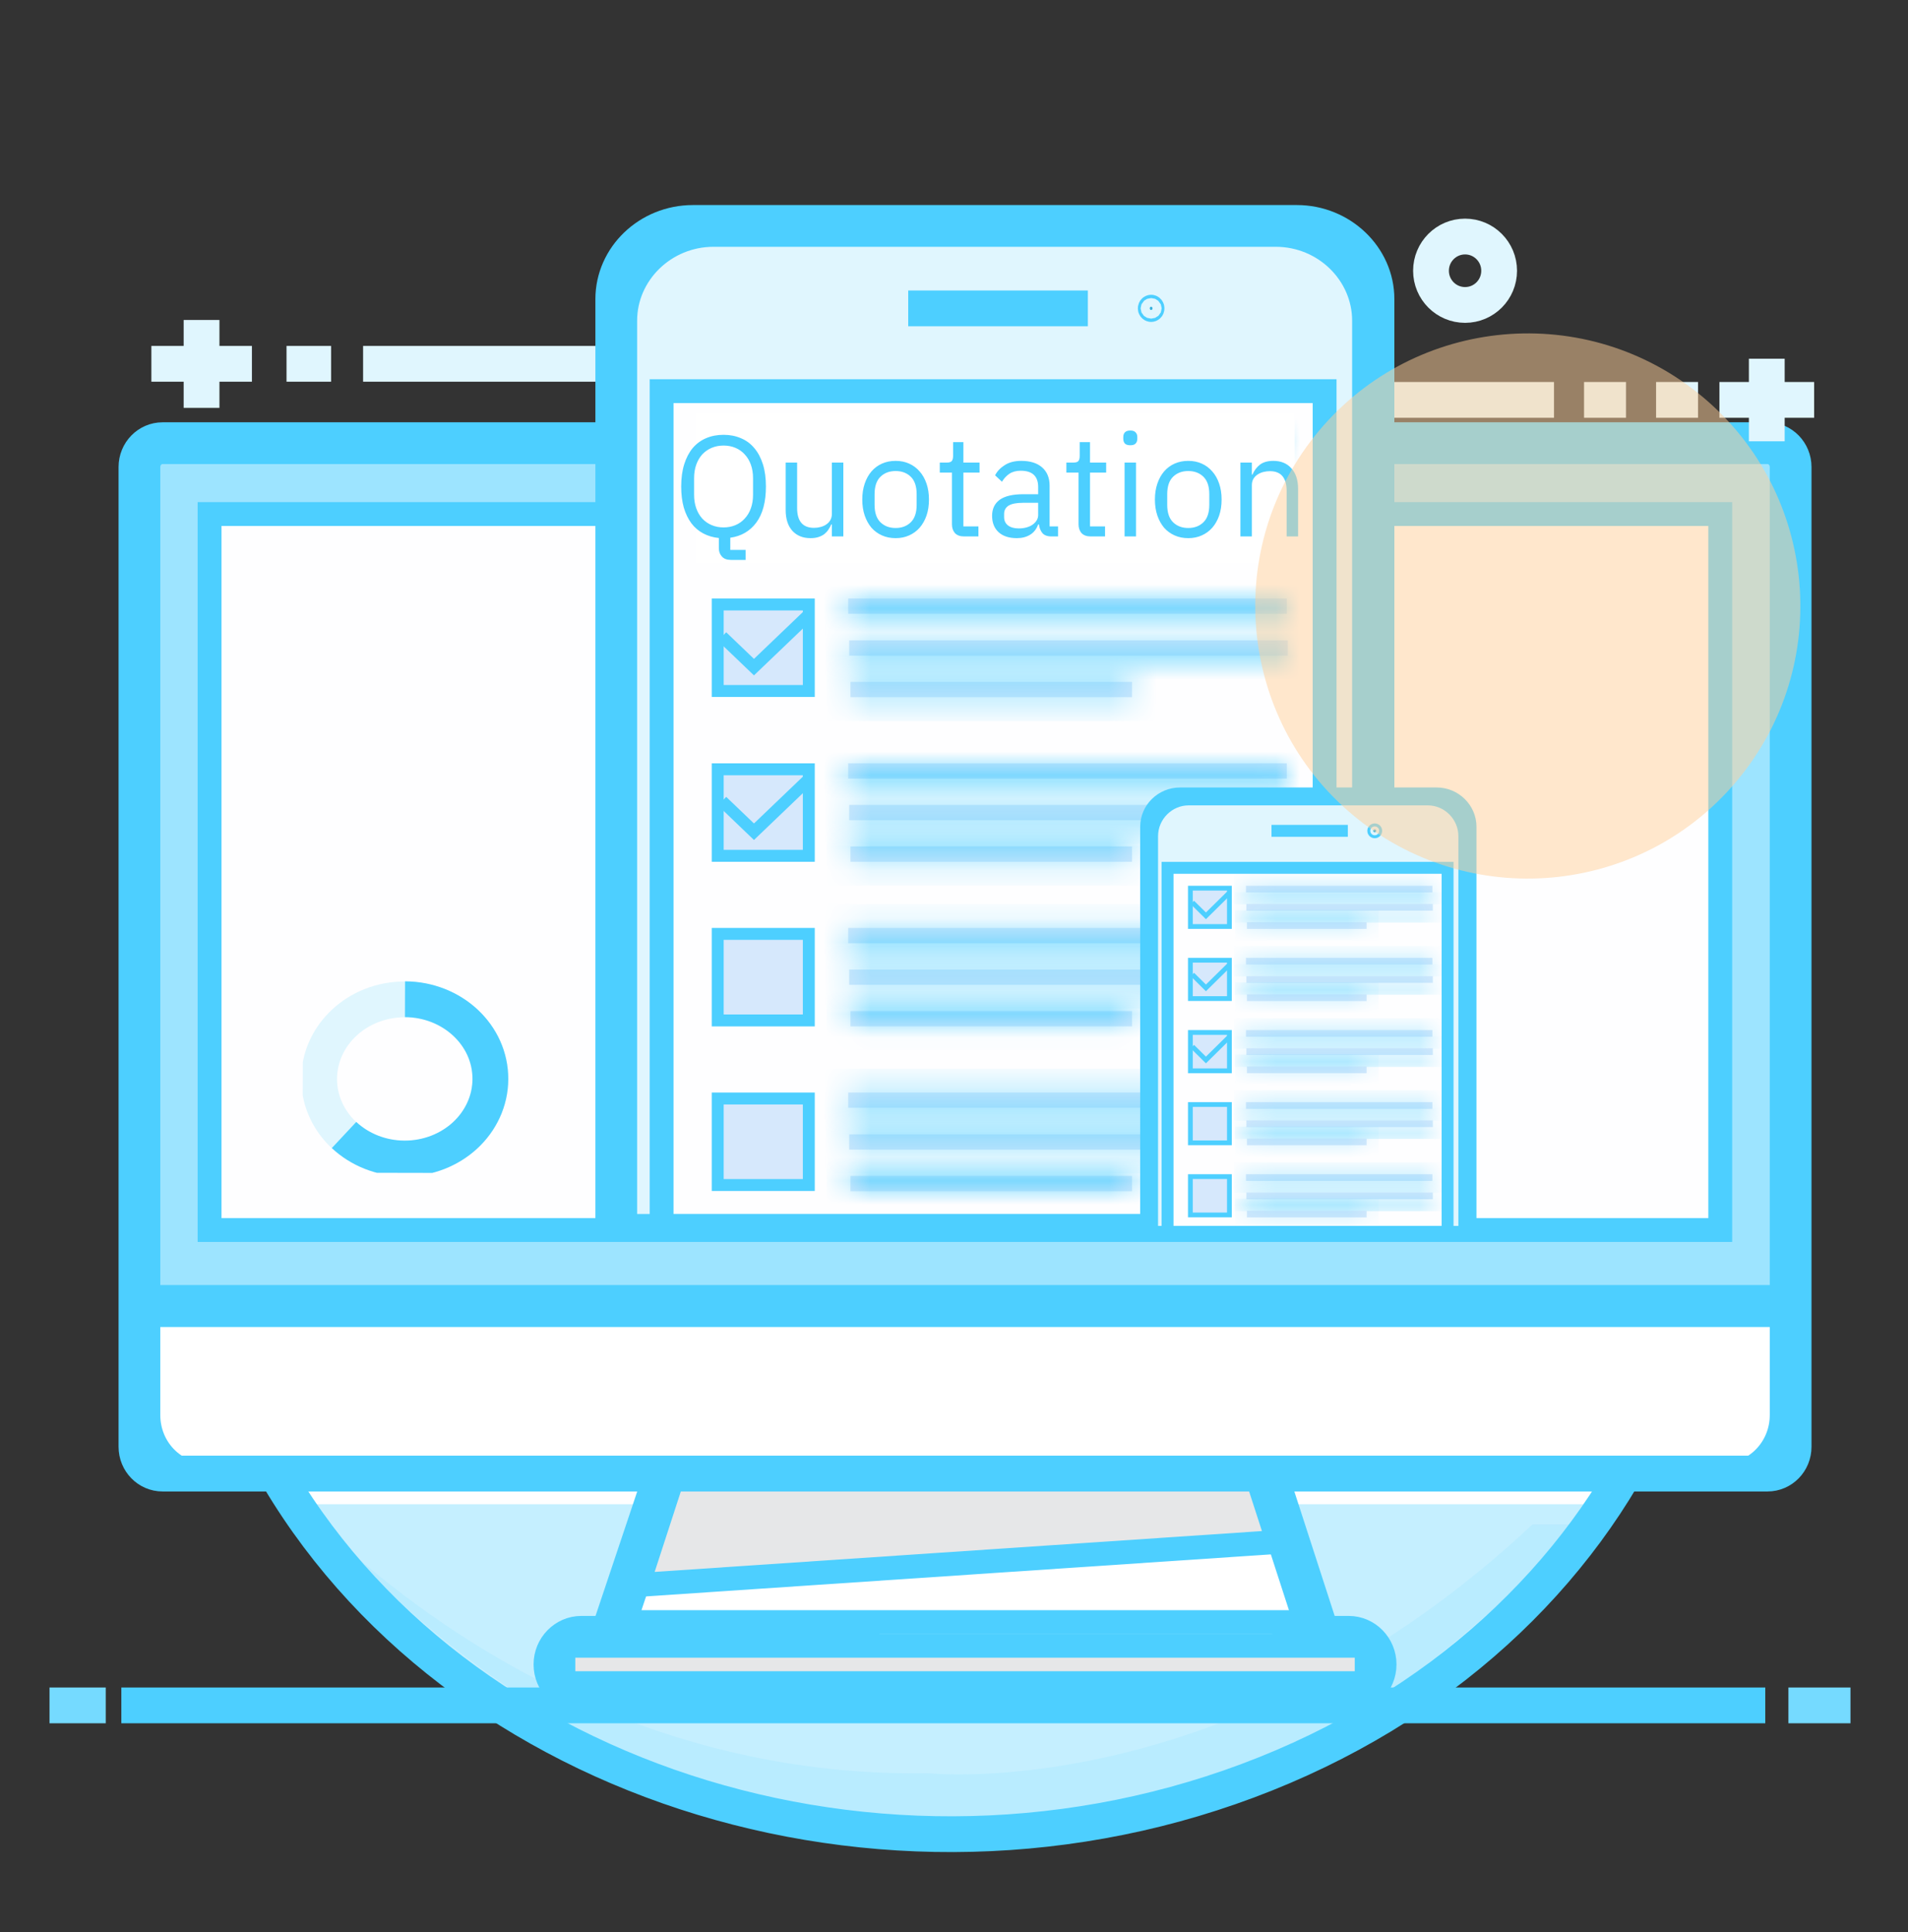 <svg width="80" height="81" viewBox="0 0 80 81" fill="none" xmlns="http://www.w3.org/2000/svg">
<rect x="0" y="0" width="80" height="81" fill="#333333" stroke="none"/>
<g clip-path="url(#clip0_1227_8506)">
<path d="M39.714 77.344C57.23 77.344 71.429 64.297 71.429 48.202C71.429 32.106 57.23 19.059 39.714 19.059C22.199 19.059 8 32.106 8 48.202C8 64.297 22.199 77.344 39.714 77.344Z" fill="#FEFEFF"/>
<path d="M66.857 63.059H12.571C12.571 63.059 22.591 77.021 39.718 76.723C39.71 76.723 53.885 78.353 66.857 63.059Z" fill="url(#paint0_linear_1227_8506)"/>
<path opacity="0.3" d="M38.937 74.337C27.425 74.526 19.017 68.885 14.508 64.885C17.199 67.883 26.377 76.767 40.39 76.538C40.39 76.538 54.339 78.045 67.097 63.906H64.255C51.656 75.71 38.937 74.337 38.937 74.337Z" fill="#9DE4FF"/>
<path d="M77.588 71.492H74.986" stroke="#75DAFF" stroke-width="1.5" stroke-miterlimit="10"/>
<path d="M4.434 71.492H2.076" stroke="#75DAFF" stroke-width="1.5" stroke-miterlimit="10"/>
<path d="M52.313 74.653C68.429 68.633 75.91 52.336 69.022 38.251C62.134 24.167 43.485 17.629 27.368 23.649C11.252 29.669 3.771 45.967 10.659 60.051C17.547 74.135 36.196 80.673 52.313 74.653Z" stroke="#4DCFFF" stroke-width="1.5" stroke-miterlimit="10"/>
<path d="M51.347 57.559L54.731 68.001H26.201L29.701 57.559H51.347Z" fill="white" stroke="#4DCFFF"/>
<path d="M53.585 64.64L26.745 66.445L29.433 58.182H51.492L53.585 64.64Z" fill="#E6E7E8" stroke="#4DCFFF"/>
<path d="M25.506 68.501L29.341 57.059H51.71L55.419 68.501" stroke="#4DCFFF" stroke-width="1.5" stroke-miterlimit="10"/>
<path d="M74.106 18.953C74.426 18.953 74.704 19.22 74.704 19.579V55.524C74.704 55.883 74.426 56.15 74.106 56.15H6.819C6.499 56.15 6.221 55.883 6.221 55.524V19.579C6.221 19.22 6.499 18.953 6.819 18.953H74.106Z" fill="#9DE4FF" stroke="#4DCFFF"/>
<path d="M74.704 55.131V59.319C74.704 60.722 73.6 61.833 72.275 61.833H8.65C7.317 61.833 6.221 60.723 6.221 59.319V55.131H74.704Z" fill="white" stroke="#4DCFFF"/>
<path d="M8.787 51.564V21.549H72.128V51.564H8.787Z" fill="#FEFEFF" stroke="#4DCFFF"/>
<path d="M23.622 70.56V68.992H57.303V70.56H23.622Z" fill="#E6E7E8" stroke="#4DCFFF"/>
<path d="M53.333 68.492H56.552C57.241 68.492 57.803 69.069 57.803 69.776C57.803 70.483 57.241 71.06 56.552 71.06H24.373C23.684 71.06 23.122 70.483 23.122 69.776C23.122 69.069 23.684 68.492 24.373 68.492H36.876" stroke="#4DCFFF" stroke-width="1.5" stroke-miterlimit="10"/>
<path d="M75.204 19.579C75.204 18.956 74.714 18.453 74.106 18.453H6.819C6.211 18.453 5.721 18.956 5.721 19.579V60.65C5.721 61.273 6.211 61.775 6.819 61.775H74.106C74.714 61.775 75.204 61.273 75.204 60.65V19.579Z" stroke="#4DCFFF" stroke-width="1.5" stroke-miterlimit="10"/>
<path d="M5.721 54.621H75.204" stroke="#4DCFFF" stroke-width="1.5" stroke-miterlimit="10"/>
<path d="M5.087 71.492H74.016" stroke="#4DCFFF" stroke-width="1.5" stroke-miterlimit="10"/>
<path d="M72.093 16.764H76.065" stroke="#E0F6FE" stroke-width="1.5" stroke-miterlimit="10"/>
<path d="M74.079 18.5V15.037" stroke="#E0F6FE" stroke-width="1.5" stroke-miterlimit="10"/>
<path d="M71.196 16.764H69.437" stroke="#E0F6FE" stroke-width="1.5" stroke-miterlimit="10"/>
<path d="M68.176 16.764H66.417" stroke="#E0F6FE" stroke-width="1.5" stroke-miterlimit="10"/>
<path d="M49.87 16.764H65.157" stroke="#E0F6FE" stroke-width="1.5" stroke-miterlimit="10"/>
<path d="M10.563 15.252H6.347" stroke="#E0F6FE" stroke-width="1.5" stroke-miterlimit="10"/>
<path d="M8.451 17.099V13.414" stroke="#E0F6FE" stroke-width="1.5" stroke-miterlimit="10"/>
<path d="M12.014 15.252H13.882" stroke="#E0F6FE" stroke-width="1.5" stroke-miterlimit="10"/>
<path d="M28.689 15.252H15.224" stroke="#E0F6FE" stroke-width="1.5" stroke-miterlimit="10"/>
<path d="M62.857 11.35C62.857 12.143 62.218 12.784 61.429 12.784C60.639 12.784 60 12.143 60 11.35C60 10.558 60.639 9.916 61.429 9.916C62.218 9.916 62.857 10.558 62.857 11.35Z" stroke="#E0F6FE" stroke-width="1.5" stroke-miterlimit="10"/>
<path d="M35.335 14.229H31.735" stroke="#E0F6FE" stroke-width="1.5" stroke-miterlimit="10"/>
<path d="M33.54 15.806V12.66" stroke="#E0F6FE" stroke-width="1.5" stroke-miterlimit="10"/>
<path d="M26.214 51.392V13.442C26.214 11.473 27.873 9.846 29.917 9.846H53.49C55.543 9.846 57.193 11.482 57.193 13.442V51.392H26.214Z" fill="#E0F6FE" stroke="#4DCFFF"/>
<path d="M25.714 51.892V12.539C25.714 10.785 27.21 9.346 29.053 9.346H54.375C56.208 9.346 57.714 10.785 57.714 12.539V51.892" stroke="#4DCFFF" stroke-width="1.5" stroke-miterlimit="10"/>
<path d="M38.08 12.928H45.612" stroke="#4DCFFF" stroke-width="1.5" stroke-miterlimit="10"/>
<path d="M27.741 51.391V16.398H55.539V51.391H27.741Z" fill="#FEFEFF" stroke="#4DCFFF"/>
<path d="M48.208 12.927C48.208 12.876 48.247 12.857 48.266 12.857C48.285 12.857 48.324 12.876 48.324 12.927C48.324 12.978 48.285 12.996 48.266 12.996C48.247 12.996 48.208 12.978 48.208 12.927Z" fill="#38B1DD" stroke="#4DCFFF"/>
<path d="M30.343 21.817V18.689H33.662V21.817H30.343Z" fill="#D6E8FC" stroke="#4DCFFF"/>
<path d="M30.093 28.967V25.34H33.912V28.967H30.093Z" fill="#D6E8FC" stroke="#4DCFFF" stroke-width="0.5"/>
<path d="M30.093 35.877V32.25H33.912V35.877H30.093Z" fill="#D6E8FC" stroke="#4DCFFF" stroke-width="0.5"/>
<path d="M30.093 42.778V39.15H33.912V42.778H30.093Z" fill="#D6E8FC" stroke="#4DCFFF" stroke-width="0.5"/>
<path d="M30.093 49.678V46.051H33.912V49.678H30.093Z" fill="#D6E8FC" stroke="#4DCFFF" stroke-width="0.5"/>
<mask id="path-40-inside-1_1227_8506" fill="white">
<path d="M53.954 18.189H35.563V18.83H53.954V18.189Z"/>
</mask>
<path d="M53.954 18.189H35.563V18.83H53.954V18.189Z" fill="#D6E8FC"/>
<path d="M35.563 18.189V17.189H34.563V18.189H35.563ZM53.954 18.189H54.954V17.189H53.954V18.189ZM53.954 18.83V19.83H54.954V18.83H53.954ZM35.563 18.83H34.563V19.83H35.563V18.83ZM35.563 19.189H53.954V17.189H35.563V19.189ZM52.954 18.189V18.83H54.954V18.189H52.954ZM53.954 17.83H35.563V19.83H53.954V17.83ZM36.563 18.83V18.189H34.563V18.83H36.563Z" fill="#4DCFFF" mask="url(#path-40-inside-1_1227_8506)"/>
<mask id="path-42-inside-2_1227_8506" fill="white">
<path d="M53.996 19.934H35.605V20.574H53.996V19.934Z"/>
</mask>
<path d="M53.996 19.934H35.605V20.574H53.996V19.934Z" fill="#D6E8FC"/>
<path d="M35.605 19.934V18.934H34.605V19.934H35.605ZM53.996 19.934H54.996V18.934H53.996V19.934ZM53.996 20.574V21.574H54.996V20.574H53.996ZM35.605 20.574H34.605V21.574H35.605V20.574ZM35.605 20.934H53.996V18.934H35.605V20.934ZM52.996 19.934V20.574H54.996V19.934H52.996ZM53.996 19.574H35.605V21.574H53.996V19.574ZM36.605 20.574V19.934H34.605V20.574H36.605Z" fill="#4DCFFF" mask="url(#path-42-inside-2_1227_8506)"/>
<mask id="path-44-inside-3_1227_8506" fill="white">
<path d="M47.465 21.676H35.658V22.316H47.465V21.676Z"/>
</mask>
<path d="M47.465 21.676H35.658V22.316H47.465V21.676Z" fill="#D6E8FC"/>
<path d="M35.658 21.676V20.676H34.658V21.676H35.658ZM47.465 21.676H48.465V20.676H47.465V21.676ZM47.465 22.316V23.316H48.465V22.316H47.465ZM35.658 22.316H34.658V23.316H35.658V22.316ZM35.658 22.676H47.465V20.676H35.658V22.676ZM46.465 21.676V22.316H48.465V21.676H46.465ZM47.465 21.316H35.658V23.316H47.465V21.316ZM36.658 22.316V21.676H34.658V22.316H36.658Z" fill="#4DCFFF" mask="url(#path-44-inside-3_1227_8506)"/>
<mask id="path-46-inside-4_1227_8506" fill="white">
<path d="M53.954 25.09H35.563V25.73H53.954V25.09Z"/>
</mask>
<path d="M53.954 25.09H35.563V25.73H53.954V25.09Z" fill="#D6E8FC"/>
<path d="M35.563 25.09V24.09H34.563V25.09H35.563ZM53.954 25.09H54.954V24.09H53.954V25.09ZM53.954 25.73V26.73H54.954V25.73H53.954ZM35.563 25.73H34.563V26.73H35.563V25.73ZM35.563 26.09H53.954V24.09H35.563V26.09ZM52.954 25.09V25.73H54.954V25.09H52.954ZM53.954 24.73H35.563V26.73H53.954V24.73ZM36.563 25.73V25.09H34.563V25.73H36.563Z" fill="#4DCFFF" mask="url(#path-46-inside-4_1227_8506)"/>
<mask id="path-48-inside-5_1227_8506" fill="white">
<path d="M53.996 26.844H35.605V27.484H53.996V26.844Z"/>
</mask>
<path d="M53.996 26.844H35.605V27.484H53.996V26.844Z" fill="#D6E8FC"/>
<path d="M35.605 26.844V25.844H34.605V26.844H35.605ZM53.996 26.844H54.996V25.844H53.996V26.844ZM53.996 27.484V28.484H54.996V27.484H53.996ZM35.605 27.484H34.605V28.484H35.605V27.484ZM35.605 27.844H53.996V25.844H35.605V27.844ZM52.996 26.844V27.484H54.996V26.844H52.996ZM53.996 26.484H35.605V28.484H53.996V26.484ZM36.605 27.484V26.844H34.605V27.484H36.605Z" fill="#4DCFFF" mask="url(#path-48-inside-5_1227_8506)"/>
<mask id="path-50-inside-6_1227_8506" fill="white">
<path d="M47.465 28.586H35.658V29.227H47.465V28.586Z"/>
</mask>
<path d="M47.465 28.586H35.658V29.227H47.465V28.586Z" fill="#D6E8FC"/>
<path d="M35.658 28.586V27.586H34.658V28.586H35.658ZM47.465 28.586H48.465V27.586H47.465V28.586ZM47.465 29.227V30.227H48.465V29.227H47.465ZM35.658 29.227H34.658V30.227H35.658V29.227ZM35.658 29.586H47.465V27.586H35.658V29.586ZM46.465 28.586V29.227H48.465V28.586H46.465ZM47.465 28.227H35.658V30.227H47.465V28.227ZM36.658 29.227V28.586H34.658V29.227H36.658Z" fill="#4DCFFF" mask="url(#path-50-inside-6_1227_8506)"/>
<mask id="path-52-inside-7_1227_8506" fill="white">
<path d="M53.954 32H35.563V32.641H53.954V32Z"/>
</mask>
<path d="M53.954 32H35.563V32.641H53.954V32Z" fill="#D6E8FC"/>
<path d="M35.563 32V31H34.563V32H35.563ZM53.954 32H54.954V31H53.954V32ZM53.954 32.641V33.641H54.954V32.641H53.954ZM35.563 32.641H34.563V33.641H35.563V32.641ZM35.563 33H53.954V31H35.563V33ZM52.954 32V32.641H54.954V32H52.954ZM53.954 31.641H35.563V33.641H53.954V31.641ZM36.563 32.641V32H34.563V32.641H36.563Z" fill="#4DCFFF" mask="url(#path-52-inside-7_1227_8506)"/>
<mask id="path-54-inside-8_1227_8506" fill="white">
<path d="M53.996 33.744H35.605V34.385H53.996V33.744Z"/>
</mask>
<path d="M53.996 33.744H35.605V34.385H53.996V33.744Z" fill="#D6E8FC"/>
<path d="M35.605 33.744V32.744H34.605V33.744H35.605ZM53.996 33.744H54.996V32.744H53.996V33.744ZM53.996 34.385V35.385H54.996V34.385H53.996ZM35.605 34.385H34.605V35.385H35.605V34.385ZM35.605 34.744H53.996V32.744H35.605V34.744ZM52.996 33.744V34.385H54.996V33.744H52.996ZM53.996 33.385H35.605V35.385H53.996V33.385ZM36.605 34.385V33.744H34.605V34.385H36.605Z" fill="#4DCFFF" mask="url(#path-54-inside-8_1227_8506)"/>
<mask id="path-56-inside-9_1227_8506" fill="white">
<path d="M47.465 35.486H35.658V36.127H47.465V35.486Z"/>
</mask>
<path d="M47.465 35.486H35.658V36.127H47.465V35.486Z" fill="#D6E8FC"/>
<path d="M35.658 35.486V34.486H34.658V35.486H35.658ZM47.465 35.486H48.465V34.486H47.465V35.486ZM47.465 36.127V37.127H48.465V36.127H47.465ZM35.658 36.127H34.658V37.127H35.658V36.127ZM35.658 36.486H47.465V34.486H35.658V36.486ZM46.465 35.486V36.127H48.465V35.486H46.465ZM47.465 35.127H35.658V37.127H47.465V35.127ZM36.658 36.127V35.486H34.658V36.127H36.658Z" fill="#4DCFFF" mask="url(#path-56-inside-9_1227_8506)"/>
<mask id="path-58-inside-10_1227_8506" fill="white">
<path d="M53.954 38.9H35.563V39.541H53.954V38.9Z"/>
</mask>
<path d="M53.954 38.9H35.563V39.541H53.954V38.9Z" fill="#D6E8FC"/>
<path d="M35.563 38.9V37.9H34.563V38.9H35.563ZM53.954 38.9H54.954V37.9H53.954V38.9ZM53.954 39.541V40.541H54.954V39.541H53.954ZM35.563 39.541H34.563V40.541H35.563V39.541ZM35.563 39.9H53.954V37.9H35.563V39.9ZM52.954 38.9V39.541H54.954V38.9H52.954ZM53.954 38.541H35.563V40.541H53.954V38.541ZM36.563 39.541V38.9H34.563V39.541H36.563Z" fill="#4DCFFF" mask="url(#path-58-inside-10_1227_8506)"/>
<mask id="path-60-inside-11_1227_8506" fill="white">
<path d="M53.996 40.645H35.605V41.285H53.996V40.645Z"/>
</mask>
<path d="M53.996 40.645H35.605V41.285H53.996V40.645Z" fill="#D6E8FC"/>
<path d="M35.605 40.645V39.645H34.605V40.645H35.605ZM53.996 40.645H54.996V39.645H53.996V40.645ZM53.996 41.285V42.285H54.996V41.285H53.996ZM35.605 41.285H34.605V42.285H35.605V41.285ZM35.605 41.645H53.996V39.645H35.605V41.645ZM52.996 40.645V41.285H54.996V40.645H52.996ZM53.996 40.285H35.605V42.285H53.996V40.285ZM36.605 41.285V40.645H34.605V41.285H36.605Z" fill="#4DCFFF" mask="url(#path-60-inside-11_1227_8506)"/>
<mask id="path-62-inside-12_1227_8506" fill="white">
<path d="M47.465 42.387H35.658V43.027H47.465V42.387Z"/>
</mask>
<path d="M47.465 42.387H35.658V43.027H47.465V42.387Z" fill="#D6E8FC"/>
<path d="M35.658 42.387V41.387H34.658V42.387H35.658ZM47.465 42.387H48.465V41.387H47.465V42.387ZM47.465 43.027V44.027H48.465V43.027H47.465ZM35.658 43.027H34.658V44.027H35.658V43.027ZM35.658 43.387H47.465V41.387H35.658V43.387ZM46.465 42.387V43.027H48.465V42.387H46.465ZM47.465 42.027H35.658V44.027H47.465V42.027ZM36.658 43.027V42.387H34.658V43.027H36.658Z" fill="#4DCFFF" mask="url(#path-62-inside-12_1227_8506)"/>
<mask id="path-64-inside-13_1227_8506" fill="white">
<path d="M53.954 45.801H35.563V46.441H53.954V45.801Z"/>
</mask>
<path d="M53.954 45.801H35.563V46.441H53.954V45.801Z" fill="#D6E8FC"/>
<path d="M35.563 45.801V44.801H34.563V45.801H35.563ZM53.954 45.801H54.954V44.801H53.954V45.801ZM53.954 46.441V47.441H54.954V46.441H53.954ZM35.563 46.441H34.563V47.441H35.563V46.441ZM35.563 46.801H53.954V44.801H35.563V46.801ZM52.954 45.801V46.441H54.954V45.801H52.954ZM53.954 45.441H35.563V47.441H53.954V45.441ZM36.563 46.441V45.801H34.563V46.441H36.563Z" fill="#4DCFFF" mask="url(#path-64-inside-13_1227_8506)"/>
<mask id="path-66-inside-14_1227_8506" fill="white">
<path d="M53.996 47.555H35.605V48.195H53.996V47.555Z"/>
</mask>
<path d="M53.996 47.555H35.605V48.195H53.996V47.555Z" fill="#D6E8FC"/>
<path d="M35.605 47.555V46.555H34.605V47.555H35.605ZM53.996 47.555H54.996V46.555H53.996V47.555ZM53.996 48.195V49.195H54.996V48.195H53.996ZM35.605 48.195H34.605V49.195H35.605V48.195ZM35.605 48.555H53.996V46.555H35.605V48.555ZM52.996 47.555V48.195H54.996V47.555H52.996ZM53.996 47.195H35.605V49.195H53.996V47.195ZM36.605 48.195V47.555H34.605V48.195H36.605Z" fill="#4DCFFF" mask="url(#path-66-inside-14_1227_8506)"/>
<mask id="path-68-inside-15_1227_8506" fill="white">
<path d="M47.465 49.297H35.658V49.938H47.465V49.297Z"/>
</mask>
<path d="M47.465 49.297H35.658V49.938H47.465V49.297Z" fill="#D6E8FC"/>
<path d="M35.658 49.297V48.297H34.658V49.297H35.658ZM47.465 49.297H48.465V48.297H47.465V49.297ZM47.465 49.938V50.938H48.465V49.938H47.465ZM35.658 49.938H34.658V50.938H35.658V49.938ZM35.658 50.297H47.465V48.297H35.658V50.297ZM46.465 49.297V49.938H48.465V49.297H46.465ZM47.465 48.938H35.658V50.938H47.465V48.938ZM36.658 49.938V49.297H34.658V49.938H36.658Z" fill="#4DCFFF" mask="url(#path-68-inside-15_1227_8506)"/>
<path d="M33.972 18.809L31.613 21.067L30.275 19.785" stroke="#4DCFFF" stroke-width="1.5" stroke-miterlimit="10"/>
<path d="M33.972 25.709L31.613 27.967L30.275 26.686" stroke="#4DCFFF" stroke-width="0.5" stroke-miterlimit="10"/>
<path d="M33.972 32.609L31.613 34.867L30.275 33.586" stroke="#4DCFFF" stroke-width="0.5" stroke-miterlimit="10"/>
<path d="M48.306 51.641V35.055C48.306 34.204 49.001 33.512 49.842 33.512H59.862C60.707 33.512 61.398 34.208 61.398 35.055V51.641H48.306Z" fill="#E0F6FE" stroke="#4DCFFF" stroke-width="0.5"/>
<path d="M48.056 51.891V34.66C48.056 33.892 48.692 33.262 49.475 33.262H60.238C61.017 33.262 61.657 33.892 61.657 34.66V51.891" stroke="#4DCFFF" stroke-width="0.5" stroke-miterlimit="10"/>
<path d="M53.312 34.83H56.513" stroke="#4DCFFF" stroke-width="0.5" stroke-miterlimit="10"/>
<path d="M48.955 51.641V36.381H60.695V51.641H48.955Z" fill="#FEFEFF" stroke="#4DCFFF" stroke-width="0.5"/>
<path d="M57.579 34.829C57.579 34.796 57.606 34.768 57.641 34.768C57.676 34.768 57.703 34.796 57.703 34.829C57.703 34.862 57.676 34.891 57.641 34.891C57.606 34.891 57.579 34.862 57.579 34.829Z" fill="#38B1DD" stroke="#4DCFFF" stroke-width="0.5"/>
<path d="M49.911 38.84V37.233H51.547V38.84H49.911Z" fill="#D6E8FC" stroke="#4DCFFF" stroke-width="0.2"/>
<path d="M49.911 41.862V40.254H51.547V41.862H49.911Z" fill="#D6E8FC" stroke="#4DCFFF" stroke-width="0.2"/>
<path d="M49.911 44.889V43.282H51.547V44.889H49.911Z" fill="#D6E8FC" stroke="#4DCFFF" stroke-width="0.2"/>
<path d="M49.911 47.91V46.303H51.547V47.91H49.911Z" fill="#D6E8FC" stroke="#4DCFFF" stroke-width="0.2"/>
<path d="M49.911 50.932V49.325H51.547V50.932H49.911Z" fill="#D6E8FC" stroke="#4DCFFF" stroke-width="0.2"/>
<mask id="path-83-inside-16_1227_8506" fill="white">
<path d="M60.059 37.133H52.242V37.413H60.059V37.133Z"/>
</mask>
<path d="M60.059 37.133H52.242V37.413H60.059V37.133Z" fill="#D6E8FC"/>
<path d="M52.242 37.133V36.633H51.742V37.133H52.242ZM60.059 37.133H60.559V36.633H60.059V37.133ZM60.059 37.413V37.913H60.559V37.413H60.059ZM52.242 37.413H51.742V37.913H52.242V37.413ZM52.242 37.633H60.059V36.633H52.242V37.633ZM59.559 37.133V37.413H60.559V37.133H59.559ZM60.059 36.913H52.242V37.913H60.059V36.913ZM52.742 37.413V37.133H51.742V37.413H52.742Z" fill="#4DCFFF" mask="url(#path-83-inside-16_1227_8506)"/>
<mask id="path-85-inside-17_1227_8506" fill="white">
<path d="M60.077 37.897H52.26V38.177H60.077V37.897Z"/>
</mask>
<path d="M60.077 37.897H52.26V38.177H60.077V37.897Z" fill="#D6E8FC"/>
<path d="M52.26 37.897V37.397H51.76V37.897H52.26ZM60.077 37.897H60.577V37.397H60.077V37.897ZM60.077 38.177V38.677H60.577V38.177H60.077ZM52.26 38.177H51.76V38.677H52.26V38.177ZM52.26 38.397H60.077V37.397H52.26V38.397ZM59.577 37.897V38.177H60.577V37.897H59.577ZM60.077 37.677H52.26V38.677H60.077V37.677ZM52.76 38.177V37.897H51.76V38.177H52.76Z" fill="#4DCFFF" mask="url(#path-85-inside-17_1227_8506)"/>
<mask id="path-87-inside-18_1227_8506" fill="white">
<path d="M57.301 38.66H52.282V38.941H57.301V38.66Z"/>
</mask>
<path d="M57.301 38.66H52.282V38.941H57.301V38.66Z" fill="#D6E8FC"/>
<path d="M52.282 38.66V38.16H51.782V38.66H52.282ZM57.301 38.66H57.801V38.16H57.301V38.66ZM57.301 38.941V39.441H57.801V38.941H57.301ZM52.282 38.941H51.782V39.441H52.282V38.941ZM52.282 39.16H57.301V38.16H52.282V39.16ZM56.801 38.66V38.941H57.801V38.66H56.801ZM57.301 38.441H52.282V39.441H57.301V38.441ZM52.782 38.941V38.66H51.782V38.941H52.782Z" fill="#4DCFFF" mask="url(#path-87-inside-18_1227_8506)"/>
<mask id="path-89-inside-19_1227_8506" fill="white">
<path d="M60.059 40.154H52.242V40.435H60.059V40.154Z"/>
</mask>
<path d="M60.059 40.154H52.242V40.435H60.059V40.154Z" fill="#D6E8FC"/>
<path d="M52.242 40.154V39.654H51.742V40.154H52.242ZM60.059 40.154H60.559V39.654H60.059V40.154ZM60.059 40.435V40.935H60.559V40.435H60.059ZM52.242 40.435H51.742V40.935H52.242V40.435ZM52.242 40.654H60.059V39.654H52.242V40.654ZM59.559 40.154V40.435H60.559V40.154H59.559ZM60.059 39.935H52.242V40.935H60.059V39.935ZM52.742 40.435V40.154H51.742V40.435H52.742Z" fill="#4DCFFF" mask="url(#path-89-inside-19_1227_8506)"/>
<mask id="path-91-inside-20_1227_8506" fill="white">
<path d="M60.077 40.922H52.26V41.202H60.077V40.922Z"/>
</mask>
<path d="M60.077 40.922H52.26V41.202H60.077V40.922Z" fill="#D6E8FC"/>
<path d="M52.26 40.922V40.422H51.76V40.922H52.26ZM60.077 40.922H60.577V40.422H60.077V40.922ZM60.077 41.202V41.702H60.577V41.202H60.077ZM52.26 41.202H51.76V41.702H52.26V41.202ZM52.26 41.422H60.077V40.422H52.26V41.422ZM59.577 40.922V41.202H60.577V40.922H59.577ZM60.077 40.702H52.26V41.702H60.077V40.702ZM52.76 41.202V40.922H51.76V41.202H52.76Z" fill="#4DCFFF" mask="url(#path-91-inside-20_1227_8506)"/>
<mask id="path-93-inside-21_1227_8506" fill="white">
<path d="M57.301 41.685H52.282V41.966H57.301V41.685Z"/>
</mask>
<path d="M57.301 41.685H52.282V41.966H57.301V41.685Z" fill="#D6E8FC"/>
<path d="M52.282 41.685V41.185H51.782V41.685H52.282ZM57.301 41.685H57.801V41.185H57.301V41.685ZM57.301 41.966V42.466H57.801V41.966H57.301ZM52.282 41.966H51.782V42.466H52.282V41.966ZM52.282 42.185H57.301V41.185H52.282V42.185ZM56.801 41.685V41.966H57.801V41.685H56.801ZM57.301 41.466H52.282V42.466H57.301V41.466ZM52.782 41.966V41.685H51.782V41.966H52.782Z" fill="#4DCFFF" mask="url(#path-93-inside-21_1227_8506)"/>
<mask id="path-95-inside-22_1227_8506" fill="white">
<path d="M60.059 43.182H52.242V43.462H60.059V43.182Z"/>
</mask>
<path d="M60.059 43.182H52.242V43.462H60.059V43.182Z" fill="#D6E8FC"/>
<path d="M52.242 43.182V42.682H51.742V43.182H52.242ZM60.059 43.182H60.559V42.682H60.059V43.182ZM60.059 43.462V43.962H60.559V43.462H60.059ZM52.242 43.462H51.742V43.962H52.242V43.462ZM52.242 43.682H60.059V42.682H52.242V43.682ZM59.559 43.182V43.462H60.559V43.182H59.559ZM60.059 42.962H52.242V43.962H60.059V42.962ZM52.742 43.462V43.182H51.742V43.462H52.742Z" fill="#4DCFFF" mask="url(#path-95-inside-22_1227_8506)"/>
<mask id="path-97-inside-23_1227_8506" fill="white">
<path d="M60.077 43.945H52.26V44.226H60.077V43.945Z"/>
</mask>
<path d="M60.077 43.945H52.26V44.226H60.077V43.945Z" fill="#D6E8FC"/>
<path d="M52.26 43.945V43.445H51.76V43.945H52.26ZM60.077 43.945H60.577V43.445H60.077V43.945ZM60.077 44.226V44.726H60.577V44.226H60.077ZM52.26 44.226H51.76V44.726H52.26V44.226ZM52.26 44.445H60.077V43.445H52.26V44.445ZM59.577 43.945V44.226H60.577V43.945H59.577ZM60.077 43.726H52.26V44.726H60.077V43.726ZM52.76 44.226V43.945H51.76V44.226H52.76Z" fill="#4DCFFF" mask="url(#path-97-inside-23_1227_8506)"/>
<mask id="path-99-inside-24_1227_8506" fill="white">
<path d="M57.301 44.709H52.282V44.989H57.301V44.709Z"/>
</mask>
<path d="M57.301 44.709H52.282V44.989H57.301V44.709Z" fill="#D6E8FC"/>
<path d="M52.282 44.709V44.209H51.782V44.709H52.282ZM57.301 44.709H57.801V44.209H57.301V44.709ZM57.301 44.989V45.489H57.801V44.989H57.301ZM52.282 44.989H51.782V45.489H52.282V44.989ZM52.282 45.209H57.301V44.209H52.282V45.209ZM56.801 44.709V44.989H57.801V44.709H56.801ZM57.301 44.489H52.282V45.489H57.301V44.489ZM52.782 44.989V44.709H51.782V44.989H52.782Z" fill="#4DCFFF" mask="url(#path-99-inside-24_1227_8506)"/>
<mask id="path-101-inside-25_1227_8506" fill="white">
<path d="M60.059 46.203H52.242V46.484H60.059V46.203Z"/>
</mask>
<path d="M60.059 46.203H52.242V46.484H60.059V46.203Z" fill="#D6E8FC"/>
<path d="M52.242 46.203V45.703H51.742V46.203H52.242ZM60.059 46.203H60.559V45.703H60.059V46.203ZM60.059 46.484V46.984H60.559V46.484H60.059ZM52.242 46.484H51.742V46.984H52.242V46.484ZM52.242 46.703H60.059V45.703H52.242V46.703ZM59.559 46.203V46.484H60.559V46.203H59.559ZM60.059 45.984H52.242V46.984H60.059V45.984ZM52.742 46.484V46.203H51.742V46.484H52.742Z" fill="#4DCFFF" mask="url(#path-101-inside-25_1227_8506)"/>
<mask id="path-103-inside-26_1227_8506" fill="white">
<path d="M60.077 46.967H52.26V47.247H60.077V46.967Z"/>
</mask>
<path d="M60.077 46.967H52.26V47.247H60.077V46.967Z" fill="#D6E8FC"/>
<path d="M52.26 46.967V46.467H51.76V46.967H52.26ZM60.077 46.967H60.577V46.467H60.077V46.967ZM60.077 47.247V47.747H60.577V47.247H60.077ZM52.26 47.247H51.76V47.747H52.26V47.247ZM52.26 47.467H60.077V46.467H52.26V47.467ZM59.577 46.967V47.247H60.577V46.967H59.577ZM60.077 46.747H52.26V47.747H60.077V46.747ZM52.76 47.247V46.967H51.76V47.247H52.76Z" fill="#4DCFFF" mask="url(#path-103-inside-26_1227_8506)"/>
<mask id="path-105-inside-27_1227_8506" fill="white">
<path d="M57.301 47.73H52.282V48.011H57.301V47.73Z"/>
</mask>
<path d="M57.301 47.73H52.282V48.011H57.301V47.73Z" fill="#D6E8FC"/>
<path d="M52.282 47.73V47.23H51.782V47.73H52.282ZM57.301 47.73H57.801V47.23H57.301V47.73ZM57.301 48.011V48.511H57.801V48.011H57.301ZM52.282 48.011H51.782V48.511H52.282V48.011ZM52.282 48.23H57.301V47.23H52.282V48.23ZM56.801 47.73V48.011H57.801V47.73H56.801ZM57.301 47.511H52.282V48.511H57.301V47.511ZM52.782 48.011V47.73H51.782V48.011H52.782Z" fill="#4DCFFF" mask="url(#path-105-inside-27_1227_8506)"/>
<mask id="path-107-inside-28_1227_8506" fill="white">
<path d="M60.059 49.225H52.242V49.505H60.059V49.225Z"/>
</mask>
<path d="M60.059 49.225H52.242V49.505H60.059V49.225Z" fill="#D6E8FC"/>
<path d="M52.242 49.225V48.725H51.742V49.225H52.242ZM60.059 49.225H60.559V48.725H60.059V49.225ZM60.059 49.505V50.005H60.559V49.505H60.059ZM52.242 49.505H51.742V50.005H52.242V49.505ZM52.242 49.725H60.059V48.725H52.242V49.725ZM59.559 49.225V49.505H60.559V49.225H59.559ZM60.059 49.005H52.242V50.005H60.059V49.005ZM52.742 49.505V49.225H51.742V49.505H52.742Z" fill="#4DCFFF" mask="url(#path-107-inside-28_1227_8506)"/>
<mask id="path-109-inside-29_1227_8506" fill="white">
<path d="M60.077 49.992H52.26V50.273H60.077V49.992Z"/>
</mask>
<path d="M60.077 49.992H52.26V50.273H60.077V49.992Z" fill="#D6E8FC"/>
<path d="M52.26 49.992V49.492H51.76V49.992H52.26ZM60.077 49.992H60.577V49.492H60.077V49.992ZM60.077 50.273V50.773H60.577V50.273H60.077ZM52.26 50.273H51.76V50.773H52.26V50.273ZM52.26 50.492H60.077V49.492H52.26V50.492ZM59.577 49.992V50.273H60.577V49.992H59.577ZM60.077 49.773H52.26V50.773H60.077V49.773ZM52.76 50.273V49.992H51.76V50.273H52.76Z" fill="#4DCFFF" mask="url(#path-109-inside-29_1227_8506)"/>
<mask id="path-111-inside-30_1227_8506" fill="white">
<path d="M57.301 50.756H52.282V51.036H57.301V50.756Z"/>
</mask>
<path d="M57.301 50.756H52.282V51.036H57.301V50.756Z" fill="#D6E8FC"/>
<path d="M52.282 50.756V50.256H51.782V50.756H52.282ZM57.301 50.756H57.801V50.256H57.301V50.756ZM57.301 51.036V51.536H57.801V51.036H57.301ZM52.282 51.036H51.782V51.536H52.282V51.036ZM52.282 51.256H57.301V50.256H52.282V51.256ZM56.801 50.756V51.036H57.801V50.756H56.801ZM57.301 50.536H52.282V51.536H57.301V50.536ZM52.782 51.036V50.756H51.782V51.036H52.782Z" fill="#4DCFFF" mask="url(#path-111-inside-30_1227_8506)"/>
<path d="M51.566 37.404L50.563 38.393L49.995 37.832" stroke="#4DCFFF" stroke-width="0.2" stroke-miterlimit="10"/>
<path d="M51.566 40.426L50.563 41.414L49.995 40.853" stroke="#4DCFFF" stroke-width="0.2" stroke-miterlimit="10"/>
<path d="M51.566 43.447L50.563 44.436L49.995 43.875" stroke="#4DCFFF" stroke-width="0.2" stroke-miterlimit="10"/>
<rect width="25.143" height="6.286" transform="translate(29.143 17.346)" fill="white"/>
<path d="M31.262 23.472H30.644C30.476 23.472 30.35 23.424 30.266 23.328C30.182 23.236 30.14 23.12 30.14 22.98V22.554C29.9 22.53 29.682 22.466 29.486 22.362C29.29 22.258 29.124 22.116 28.988 21.936C28.852 21.752 28.746 21.532 28.67 21.276C28.598 21.016 28.562 20.722 28.562 20.394C28.562 20.042 28.604 19.732 28.688 19.464C28.772 19.196 28.89 18.97 29.042 18.786C29.198 18.602 29.384 18.464 29.6 18.372C29.82 18.276 30.066 18.228 30.338 18.228C30.606 18.228 30.85 18.276 31.07 18.372C31.29 18.464 31.476 18.602 31.628 18.786C31.784 18.97 31.904 19.196 31.988 19.464C32.072 19.732 32.114 20.042 32.114 20.394C32.114 21.038 31.98 21.542 31.712 21.906C31.444 22.266 31.08 22.478 30.62 22.542V23.052H31.262V23.472ZM30.338 22.11C30.518 22.11 30.684 22.078 30.836 22.014C30.988 21.95 31.118 21.858 31.226 21.738C31.338 21.618 31.424 21.474 31.484 21.306C31.544 21.138 31.574 20.95 31.574 20.742V20.046C31.574 19.838 31.544 19.65 31.484 19.482C31.424 19.314 31.338 19.17 31.226 19.05C31.118 18.93 30.988 18.838 30.836 18.774C30.684 18.71 30.518 18.678 30.338 18.678C30.158 18.678 29.992 18.71 29.84 18.774C29.688 18.838 29.556 18.93 29.444 19.05C29.336 19.17 29.252 19.314 29.192 19.482C29.132 19.65 29.102 19.838 29.102 20.046V20.742C29.102 20.95 29.132 21.138 29.192 21.306C29.252 21.474 29.336 21.618 29.444 21.738C29.556 21.858 29.688 21.95 29.84 22.014C29.992 22.078 30.158 22.11 30.338 22.11ZM34.88 21.984H34.856C34.824 22.056 34.784 22.128 34.736 22.2C34.692 22.268 34.636 22.33 34.568 22.386C34.5 22.438 34.418 22.48 34.322 22.512C34.226 22.544 34.114 22.56 33.986 22.56C33.666 22.56 33.412 22.458 33.224 22.254C33.036 22.046 32.942 21.754 32.942 21.378V19.392H33.422V21.294C33.422 21.85 33.658 22.128 34.13 22.128C34.226 22.128 34.318 22.116 34.406 22.092C34.498 22.068 34.578 22.032 34.646 21.984C34.718 21.936 34.774 21.876 34.814 21.804C34.858 21.728 34.88 21.638 34.88 21.534V19.392H35.36V22.488H34.88V21.984ZM37.552 22.56C37.344 22.56 37.154 22.522 36.982 22.446C36.81 22.37 36.662 22.262 36.538 22.122C36.418 21.978 36.324 21.808 36.256 21.612C36.188 21.412 36.154 21.188 36.154 20.94C36.154 20.696 36.188 20.474 36.256 20.274C36.324 20.074 36.418 19.904 36.538 19.764C36.662 19.62 36.81 19.51 36.982 19.434C37.154 19.358 37.344 19.32 37.552 19.32C37.76 19.32 37.948 19.358 38.116 19.434C38.288 19.51 38.436 19.62 38.56 19.764C38.684 19.904 38.78 20.074 38.848 20.274C38.916 20.474 38.95 20.696 38.95 20.94C38.95 21.188 38.916 21.412 38.848 21.612C38.78 21.808 38.684 21.978 38.56 22.122C38.436 22.262 38.288 22.37 38.116 22.446C37.948 22.522 37.76 22.56 37.552 22.56ZM37.552 22.134C37.812 22.134 38.024 22.054 38.188 21.894C38.352 21.734 38.434 21.49 38.434 21.162V20.718C38.434 20.39 38.352 20.146 38.188 19.986C38.024 19.826 37.812 19.746 37.552 19.746C37.292 19.746 37.08 19.826 36.916 19.986C36.752 20.146 36.67 20.39 36.67 20.718V21.162C36.67 21.49 36.752 21.734 36.916 21.894C37.08 22.054 37.292 22.134 37.552 22.134ZM40.424 22.488C40.256 22.488 40.128 22.442 40.04 22.35C39.956 22.254 39.914 22.13 39.914 21.978V19.812H39.404V19.392H39.692C39.796 19.392 39.866 19.372 39.902 19.332C39.942 19.288 39.962 19.214 39.962 19.11V18.534H40.394V19.392H41.072V19.812H40.394V22.068H41.024V22.488H40.424ZM44.093 22.488C43.913 22.488 43.783 22.44 43.703 22.344C43.627 22.248 43.579 22.128 43.559 21.984H43.529C43.461 22.176 43.349 22.32 43.193 22.416C43.037 22.512 42.851 22.56 42.635 22.56C42.307 22.56 42.051 22.476 41.867 22.308C41.687 22.14 41.597 21.912 41.597 21.624C41.597 21.332 41.703 21.108 41.915 20.952C42.131 20.796 42.465 20.718 42.917 20.718H43.529V20.412C43.529 20.192 43.469 20.024 43.349 19.908C43.229 19.792 43.045 19.734 42.797 19.734C42.609 19.734 42.451 19.776 42.323 19.86C42.199 19.944 42.095 20.056 42.011 20.196L41.723 19.926C41.807 19.758 41.941 19.616 42.125 19.5C42.309 19.38 42.541 19.32 42.821 19.32C43.197 19.32 43.489 19.412 43.697 19.596C43.905 19.78 44.009 20.036 44.009 20.364V22.068H44.363V22.488H44.093ZM42.713 22.152C42.833 22.152 42.943 22.138 43.043 22.11C43.143 22.082 43.229 22.042 43.301 21.99C43.373 21.938 43.429 21.878 43.469 21.81C43.509 21.742 43.529 21.668 43.529 21.588V21.078H42.893C42.617 21.078 42.415 21.118 42.287 21.198C42.163 21.278 42.101 21.394 42.101 21.546V21.672C42.101 21.824 42.155 21.942 42.263 22.026C42.375 22.11 42.525 22.152 42.713 22.152ZM45.733 22.488C45.565 22.488 45.437 22.442 45.349 22.35C45.264 22.254 45.222 22.13 45.222 21.978V19.812H44.712V19.392H45.001C45.105 19.392 45.175 19.372 45.211 19.332C45.251 19.288 45.27 19.214 45.27 19.11V18.534H45.703V19.392H46.38V19.812H45.703V22.068H46.333V22.488H45.733ZM47.392 18.666C47.288 18.666 47.212 18.642 47.164 18.594C47.12 18.542 47.098 18.476 47.098 18.396V18.318C47.098 18.238 47.12 18.174 47.164 18.126C47.212 18.074 47.288 18.048 47.392 18.048C47.496 18.048 47.57 18.074 47.614 18.126C47.662 18.174 47.686 18.238 47.686 18.318V18.396C47.686 18.476 47.662 18.542 47.614 18.594C47.57 18.642 47.496 18.666 47.392 18.666ZM47.152 19.392H47.632V22.488H47.152V19.392ZM49.822 22.56C49.614 22.56 49.424 22.522 49.252 22.446C49.08 22.37 48.932 22.262 48.808 22.122C48.688 21.978 48.594 21.808 48.526 21.612C48.458 21.412 48.424 21.188 48.424 20.94C48.424 20.696 48.458 20.474 48.526 20.274C48.594 20.074 48.688 19.904 48.808 19.764C48.932 19.62 49.08 19.51 49.252 19.434C49.424 19.358 49.614 19.32 49.822 19.32C50.03 19.32 50.218 19.358 50.386 19.434C50.558 19.51 50.706 19.62 50.83 19.764C50.954 19.904 51.05 20.074 51.118 20.274C51.186 20.474 51.22 20.696 51.22 20.94C51.22 21.188 51.186 21.412 51.118 21.612C51.05 21.808 50.954 21.978 50.83 22.122C50.706 22.262 50.558 22.37 50.386 22.446C50.218 22.522 50.03 22.56 49.822 22.56ZM49.822 22.134C50.082 22.134 50.294 22.054 50.458 21.894C50.622 21.734 50.704 21.49 50.704 21.162V20.718C50.704 20.39 50.622 20.146 50.458 19.986C50.294 19.826 50.082 19.746 49.822 19.746C49.562 19.746 49.35 19.826 49.186 19.986C49.022 20.146 48.94 20.39 48.94 20.718V21.162C48.94 21.49 49.022 21.734 49.186 21.894C49.35 22.054 49.562 22.134 49.822 22.134ZM52.009 22.488V19.392H52.489V19.896H52.513C52.589 19.72 52.695 19.58 52.831 19.476C52.971 19.372 53.157 19.32 53.389 19.32C53.709 19.32 53.961 19.424 54.145 19.632C54.333 19.836 54.427 20.126 54.427 20.502V22.488H53.947V20.586C53.947 20.03 53.713 19.752 53.245 19.752C53.149 19.752 53.055 19.764 52.963 19.788C52.875 19.812 52.795 19.848 52.723 19.896C52.651 19.944 52.593 20.006 52.549 20.082C52.509 20.154 52.489 20.24 52.489 20.34V22.488H52.009Z" fill="#4DCFFF"/>
<g clip-path="url(#clip1_1227_8506)">
<path d="M16.961 48.572C15.97 48.569 15.07 48.19 14.425 47.587C13.781 46.985 13.378 46.146 13.381 45.224C13.384 44.302 13.792 43.465 14.44 42.866C15.095 42.26 15.99 41.892 16.981 41.895C17.973 41.898 18.873 42.277 19.517 42.879C20.169 43.489 20.564 44.321 20.561 45.243C20.558 46.165 20.15 47.002 19.503 47.601C18.855 48.2 17.953 48.574 16.961 48.572Z" stroke="#E0F6FE" stroke-width="1.5" stroke-miterlimit="10"/>
<path d="M16.981 41.889C17.973 41.892 18.873 42.271 19.517 42.873C20.169 43.483 20.564 44.315 20.561 45.237C20.558 46.159 20.15 46.996 19.503 47.595C18.855 48.194 17.953 48.568 16.961 48.566C15.97 48.563 15.07 48.184 14.425 47.581" stroke="#4DCFFF" stroke-width="1.5" stroke-miterlimit="10"/>
</g>
<g opacity="0.5">
<path d="M55.121 18.283C51.188 23.219 52.001 30.408 56.938 34.341C61.873 38.274 69.063 37.461 72.996 32.525C76.929 27.589 76.116 20.4 71.18 16.467C66.244 12.534 59.054 13.347 55.121 18.283Z" fill="#FFCF9A"/>
</g>
</g>
<defs>
<linearGradient id="paint0_linear_1227_8506" x1="10.441" y1="66.586" x2="12.336" y2="81.286" gradientUnits="userSpaceOnUse">
<stop offset="1" stop-color="#C5EFFF"/>
</linearGradient>
<clipPath id="clip0_1227_8506">
<rect width="80" height="80" fill="white" transform="translate(0 0.773)"/>
</clipPath>
<clipPath id="clip1_1227_8506">
<rect width="8.772" height="10.037" fill="white" transform="matrix(-0.003 1 -1 -0.002 22.746 40.406)"/>
</clipPath>
</defs>
</svg>
